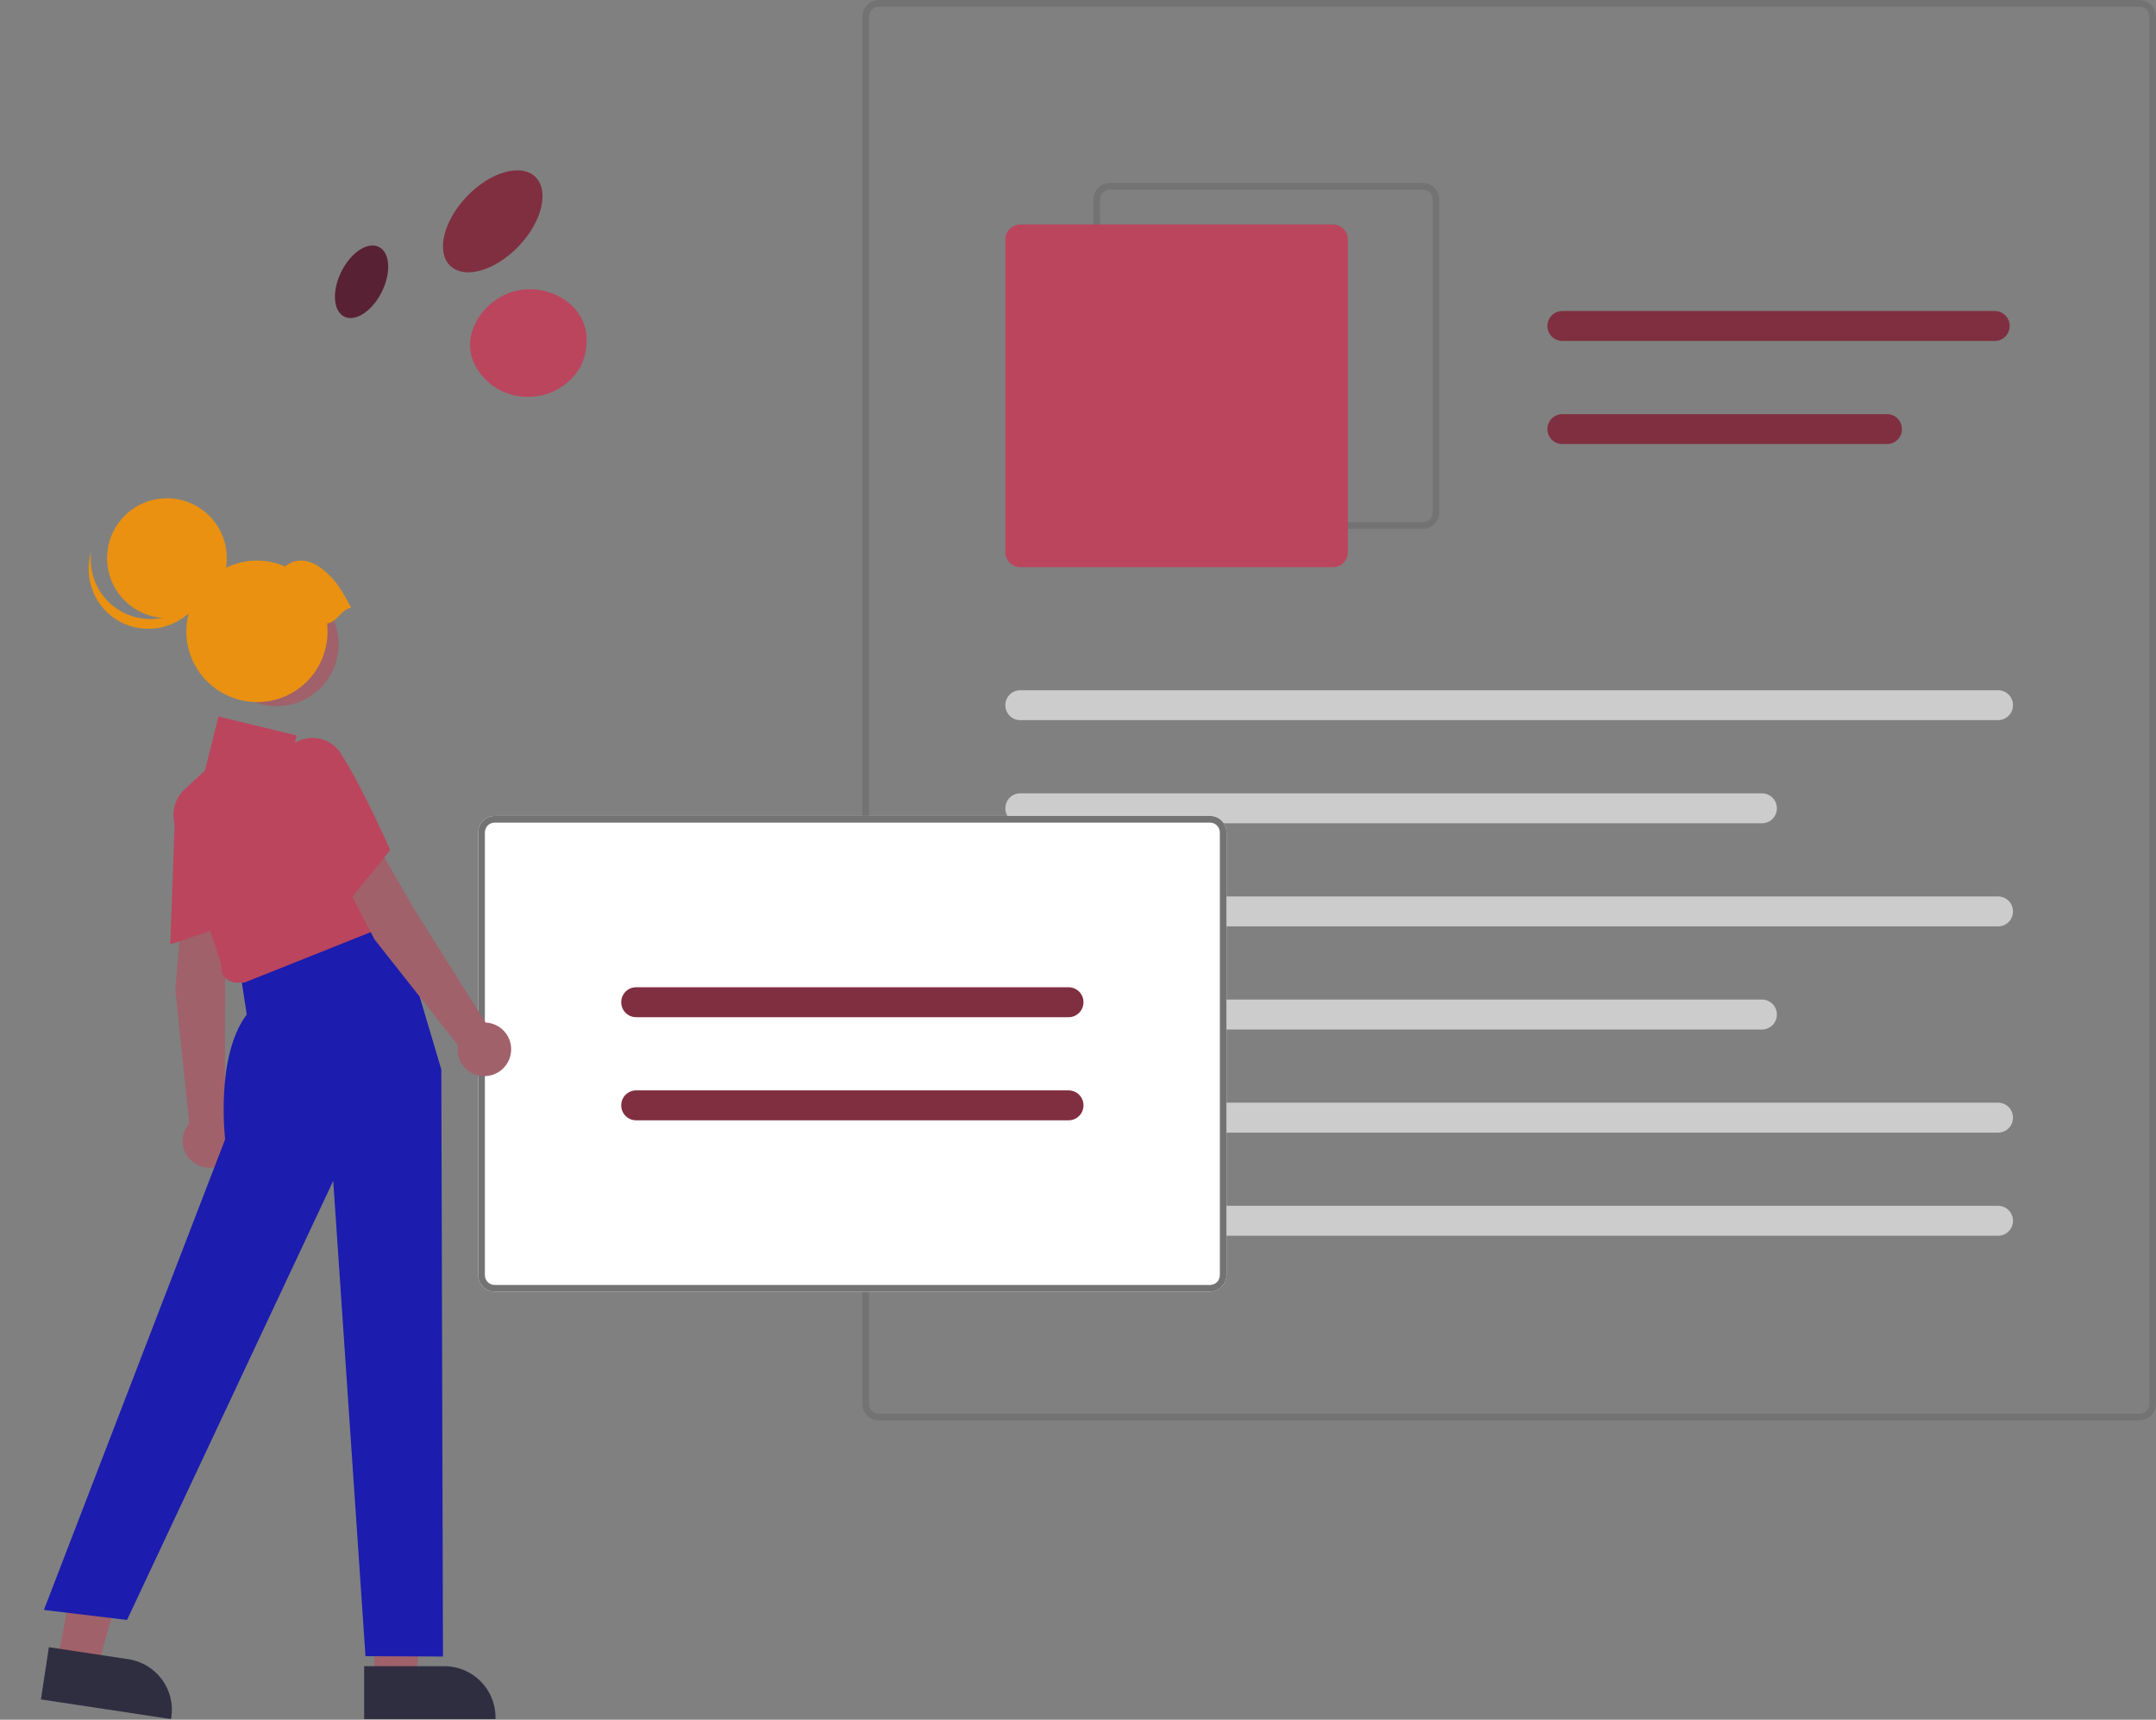 <?xml version="1.0" encoding="utf-8"?>
<!-- Generator: Adobe Illustrator 27.5.0, SVG Export Plug-In . SVG Version: 6.00 Build 0)  -->
<svg version="1.1" id="Ebene_1" xmlns="http://www.w3.org/2000/svg" xmlns:xlink="http://www.w3.org/1999/xlink" x="0px" y="0px"
	 viewBox="0 0 648.3 517" style="enable-background:new 0 0 648.3 517;" xml:space="preserve">
<rect x="0" y="0" width="648.3" height="517" fill="#808080" stroke="none"/>
<style type="text/css">
	.st0{fill:#737373;}
	.st1{fill:#BB455D;}
	.st2{fill:#CCCCCC;}
	.st3{fill:#7F2F40;}
	.st4{fill:#FFFFFF;}
	.st5{fill:#A0616A;}
	.st6{fill:#2F2E41;}
	.st7{fill:#1C1CAF;}
	.st8{fill:#EA9111;}
	.st9{fill:#592134;}
</style>
<path class="st0" d="M643.3,427h-379c-2.8,0-5-2.2-5-5V5c0-2.8,2.2-5,5-5h379c2.8,0,5,2.2,5,5v417C648.3,424.8,646.1,427,643.3,427z
	 M264.3,2c-1.7,0-3,1.3-3,3v417c0,1.7,1.3,3,3,3h379c1.7,0,3-1.3,3-3V5c0-1.7-1.3-3-3-3H264.3z"/>
<path class="st0" d="M427.8,159h-94c-2.8,0-5-2.2-5-5V60c0-2.8,2.2-5,5-5h94c2.8,0,5,2.2,5,5v94C432.8,156.8,430.6,159,427.8,159z
	 M333.8,57c-1.7,0-3,1.3-3,3v94c0,1.7,1.3,3,3,3h94c1.7,0,3-1.3,3-3V60c0-1.7-1.3-3-3-3H333.8z"/>
<path class="st1" d="M400.8,170.5h-94c-2.5,0-4.5-2-4.5-4.5V72c0-2.5,2-4.5,4.5-4.5h94c2.5,0,4.5,2,4.5,4.5v94
	C405.3,168.5,403.3,170.5,400.8,170.5z"/>
<path class="st2" d="M600.8,216.5h-294c-2.5,0-4.5-2-4.5-4.5s2-4.5,4.5-4.5h294c2.5,0,4.5,2,4.5,4.5S603.3,216.5,600.8,216.5z"/>
<path class="st2" d="M529.8,247.5h-223c-2.5,0-4.5-2-4.5-4.5s2-4.5,4.5-4.5h223c2.5,0,4.5,2,4.5,4.5S532.3,247.5,529.8,247.5z"/>
<path class="st3" d="M599.8,102.5h-130c-2.5,0-4.5-2-4.5-4.5s2-4.5,4.5-4.5h130c2.5,0,4.5,2,4.5,4.5S602.3,102.5,599.8,102.5z"/>
<path class="st3" d="M567.4,133.5h-97.6c-2.5,0-4.5-2-4.5-4.5s2-4.5,4.5-4.5h97.6c2.5,0,4.5,2,4.5,4.5S569.9,133.5,567.4,133.5z"/>
<path class="st2" d="M600.8,278.5h-294c-2.5,0-4.5-2-4.5-4.5s2-4.5,4.5-4.5h294c2.5,0,4.5,2,4.5,4.5S603.3,278.5,600.8,278.5z"/>
<path class="st2" d="M529.8,309.5h-223c-2.5,0-4.5-2-4.5-4.5s2-4.5,4.5-4.5h223c2.5,0,4.5,2,4.5,4.5S532.3,309.5,529.8,309.5z"/>
<path class="st2" d="M600.8,340.5h-294c-2.5,0-4.5-2-4.5-4.5s2-4.5,4.5-4.5h294c2.5,0,4.5,2,4.5,4.5S603.3,340.5,600.8,340.5z"/>
<path class="st2" d="M600.8,371.5h-294c-2.5,0-4.5-2-4.5-4.5s2-4.5,4.5-4.5h294c2.5,0,4.5,2,4.5,4.5S603.3,371.5,600.8,371.5z"/>
<path class="st4" d="M363.8,388.3h-215c-2.8,0-5-2.2-5-5v-133c0-2.8,2.2-5,5-5h215c2.8,0,5,2.2,5,5v133
	C368.8,386.1,366.5,388.3,363.8,388.3z"/>
<path class="st0" d="M363.8,388.3h-215c-2.8,0-5-2.2-5-5v-133c0-2.8,2.2-5,5-5h215c2.8,0,5,2.2,5,5v133
	C368.8,386.1,366.5,388.3,363.8,388.3z M148.8,247.3c-1.7,0-3,1.3-3,3v133c0,1.7,1.3,3,3,3h215c1.7,0,3-1.3,3-3v-133
	c0-1.7-1.3-3-3-3H148.8z"/>
<path class="st3" d="M321.3,305.8h-130c-2.5,0-4.5-2-4.5-4.5s2-4.5,4.5-4.5h130c2.5,0,4.5,2,4.5,4.5S323.8,305.8,321.3,305.8z"/>
<path class="st3" d="M321.3,336.8h-130c-2.5,0-4.5-2-4.5-4.5s2-4.5,4.5-4.5h130c2.5,0,4.5,2,4.5,4.5S323.8,336.8,321.3,336.8z"/>
<polygon class="st5" points="112.6,504.9 124.9,504.9 130.7,457.6 112.6,457.6 "/>
<path class="st6" d="M109.5,500.9l24.1,0h0c8.5,0,15.4,6.9,15.4,15.4v0.5l-39.5,0L109.5,500.9z"/>
<polygon class="st5" points="17.2,499.6 29.3,501.4 42.1,455.5 26.2,452.8 "/>
<path class="st6" d="M14.7,495.2l23.9,3.6l0,0c8.4,1.3,14.2,9.1,12.9,17.5l-0.1,0.5l-39.1-5.9L14.7,495.2z"/>
<path class="st5" d="M55,270.5l13.6,3.6l-0.9,22.1l-0.1,40.2c3.7,2.5,4.6,7.5,2,11.2c-2.5,3.7-7.5,4.6-11.2,2
	c-3.7-2.5-4.6-7.5-2-11.2c0.2-0.2,0.4-0.5,0.5-0.7l-4.2-40.3L55,270.5z"/>
<path class="st1" d="M52.6,245.3c0.2-4.4,2.8-8.2,6.9-9.9c3.8-1.7,8.2-1,11.2,1.8c2.2,1.9,3.4,4.7,3.3,7.7c0,12.9-2.9,31.8-2.9,32
	l0,0.3l-19.9,6.7L52.6,245.3z"/>
<path class="st7" d="M88.2,282l30.4-7.9l14.1,47.4l0.5,176.5l-23.3-0.1L100.2,355l-62,132l-25-3l54.5-141.5c0,0-3-25,6.5-37.5l-2-13
	L88.2,282z"/>
<path class="st1" d="M67.6,293.8c-0.9-1-1.2-2.4-1-3.8l-13.9-41.6c-1.3-4-0.2-8.4,2.9-11.2l6-5.5l4.1-16.3l23.5,5.7l-1.9,7.7
	l10.6-1.9l22.4,49.8l-46.8,18.7l-2.3,0C69.9,295.5,68.5,294.8,67.6,293.8z"/>
<path class="st5" d="M100.2,258.6l13.4-4.3l11,19.1l21.4,34c4.4,0.2,7.9,3.9,7.7,8.4c-0.2,4.4-3.9,7.9-8.4,7.7s-7.9-3.9-7.7-8.4
	c0-0.3,0-0.6,0.1-0.9l-25.1-31.8L100.2,258.6z"/>
<path class="st1" d="M84.7,238.5c-2.2-3.8-2-8.5,0.5-12c2.3-3.4,6.4-5.2,10.5-4.5c2.9,0.5,5.4,2.2,6.9,4.7
	c6.9,10.9,14.5,28.4,14.6,28.6l0.1,0.3l-13.2,16.3L84.7,238.5z"/>
<circle class="st5" cx="83.2" cy="193.7" r="18.6"/>
<circle class="st8" cx="50.2" cy="167.8" r="18"/>
<path class="st8" d="M34.7,182.7c8,5.8,19.3,4,25.1-4c1.2-1.6,2.1-3.5,2.7-5.4c-1.2,9.8-10.2,16.8-20.1,15.6s-16.8-10.2-15.6-20.1
	c0.1-1,0.3-1.9,0.6-2.9C26.6,172.4,29.4,178.9,34.7,182.7z"/>
<path class="st8" d="M105.6,182.7c-3.1-5.6-4.3-8-8.4-11.4c-3.6-3-8-3.9-11.5-1c-10.8-4.7-23.3,0.3-27.9,11.1
	c-4.7,10.8,0.3,23.3,11.1,27.9c10.8,4.7,23.3-0.3,27.9-11.1c1.1-2.7,1.7-5.5,1.7-8.4c0-0.8-0.1-1.6-0.1-2.4
	C101.5,187,102.5,183.2,105.6,182.7z"/>
<ellipse transform="matrix(0.69 -0.724 0.724 0.69 -2.309 127.879)" class="st3" cx="148.2" cy="66.6" rx="18.5" ry="10.8"/>
<ellipse transform="matrix(0.444 -0.896 0.896 0.444 -15.433 144.494)" class="st9" cx="108.7" cy="84.7" rx="11.7" ry="6.8"/>
<path class="st1" d="M143,110.1c-5-9,2-19.8,11.5-22.5c9.6-2.7,21,3.3,21.8,13.1c1.1,11.9-8.6,16.8-12,17.8
	C155.7,121,147.2,117.6,143,110.1z"/>
</svg>
